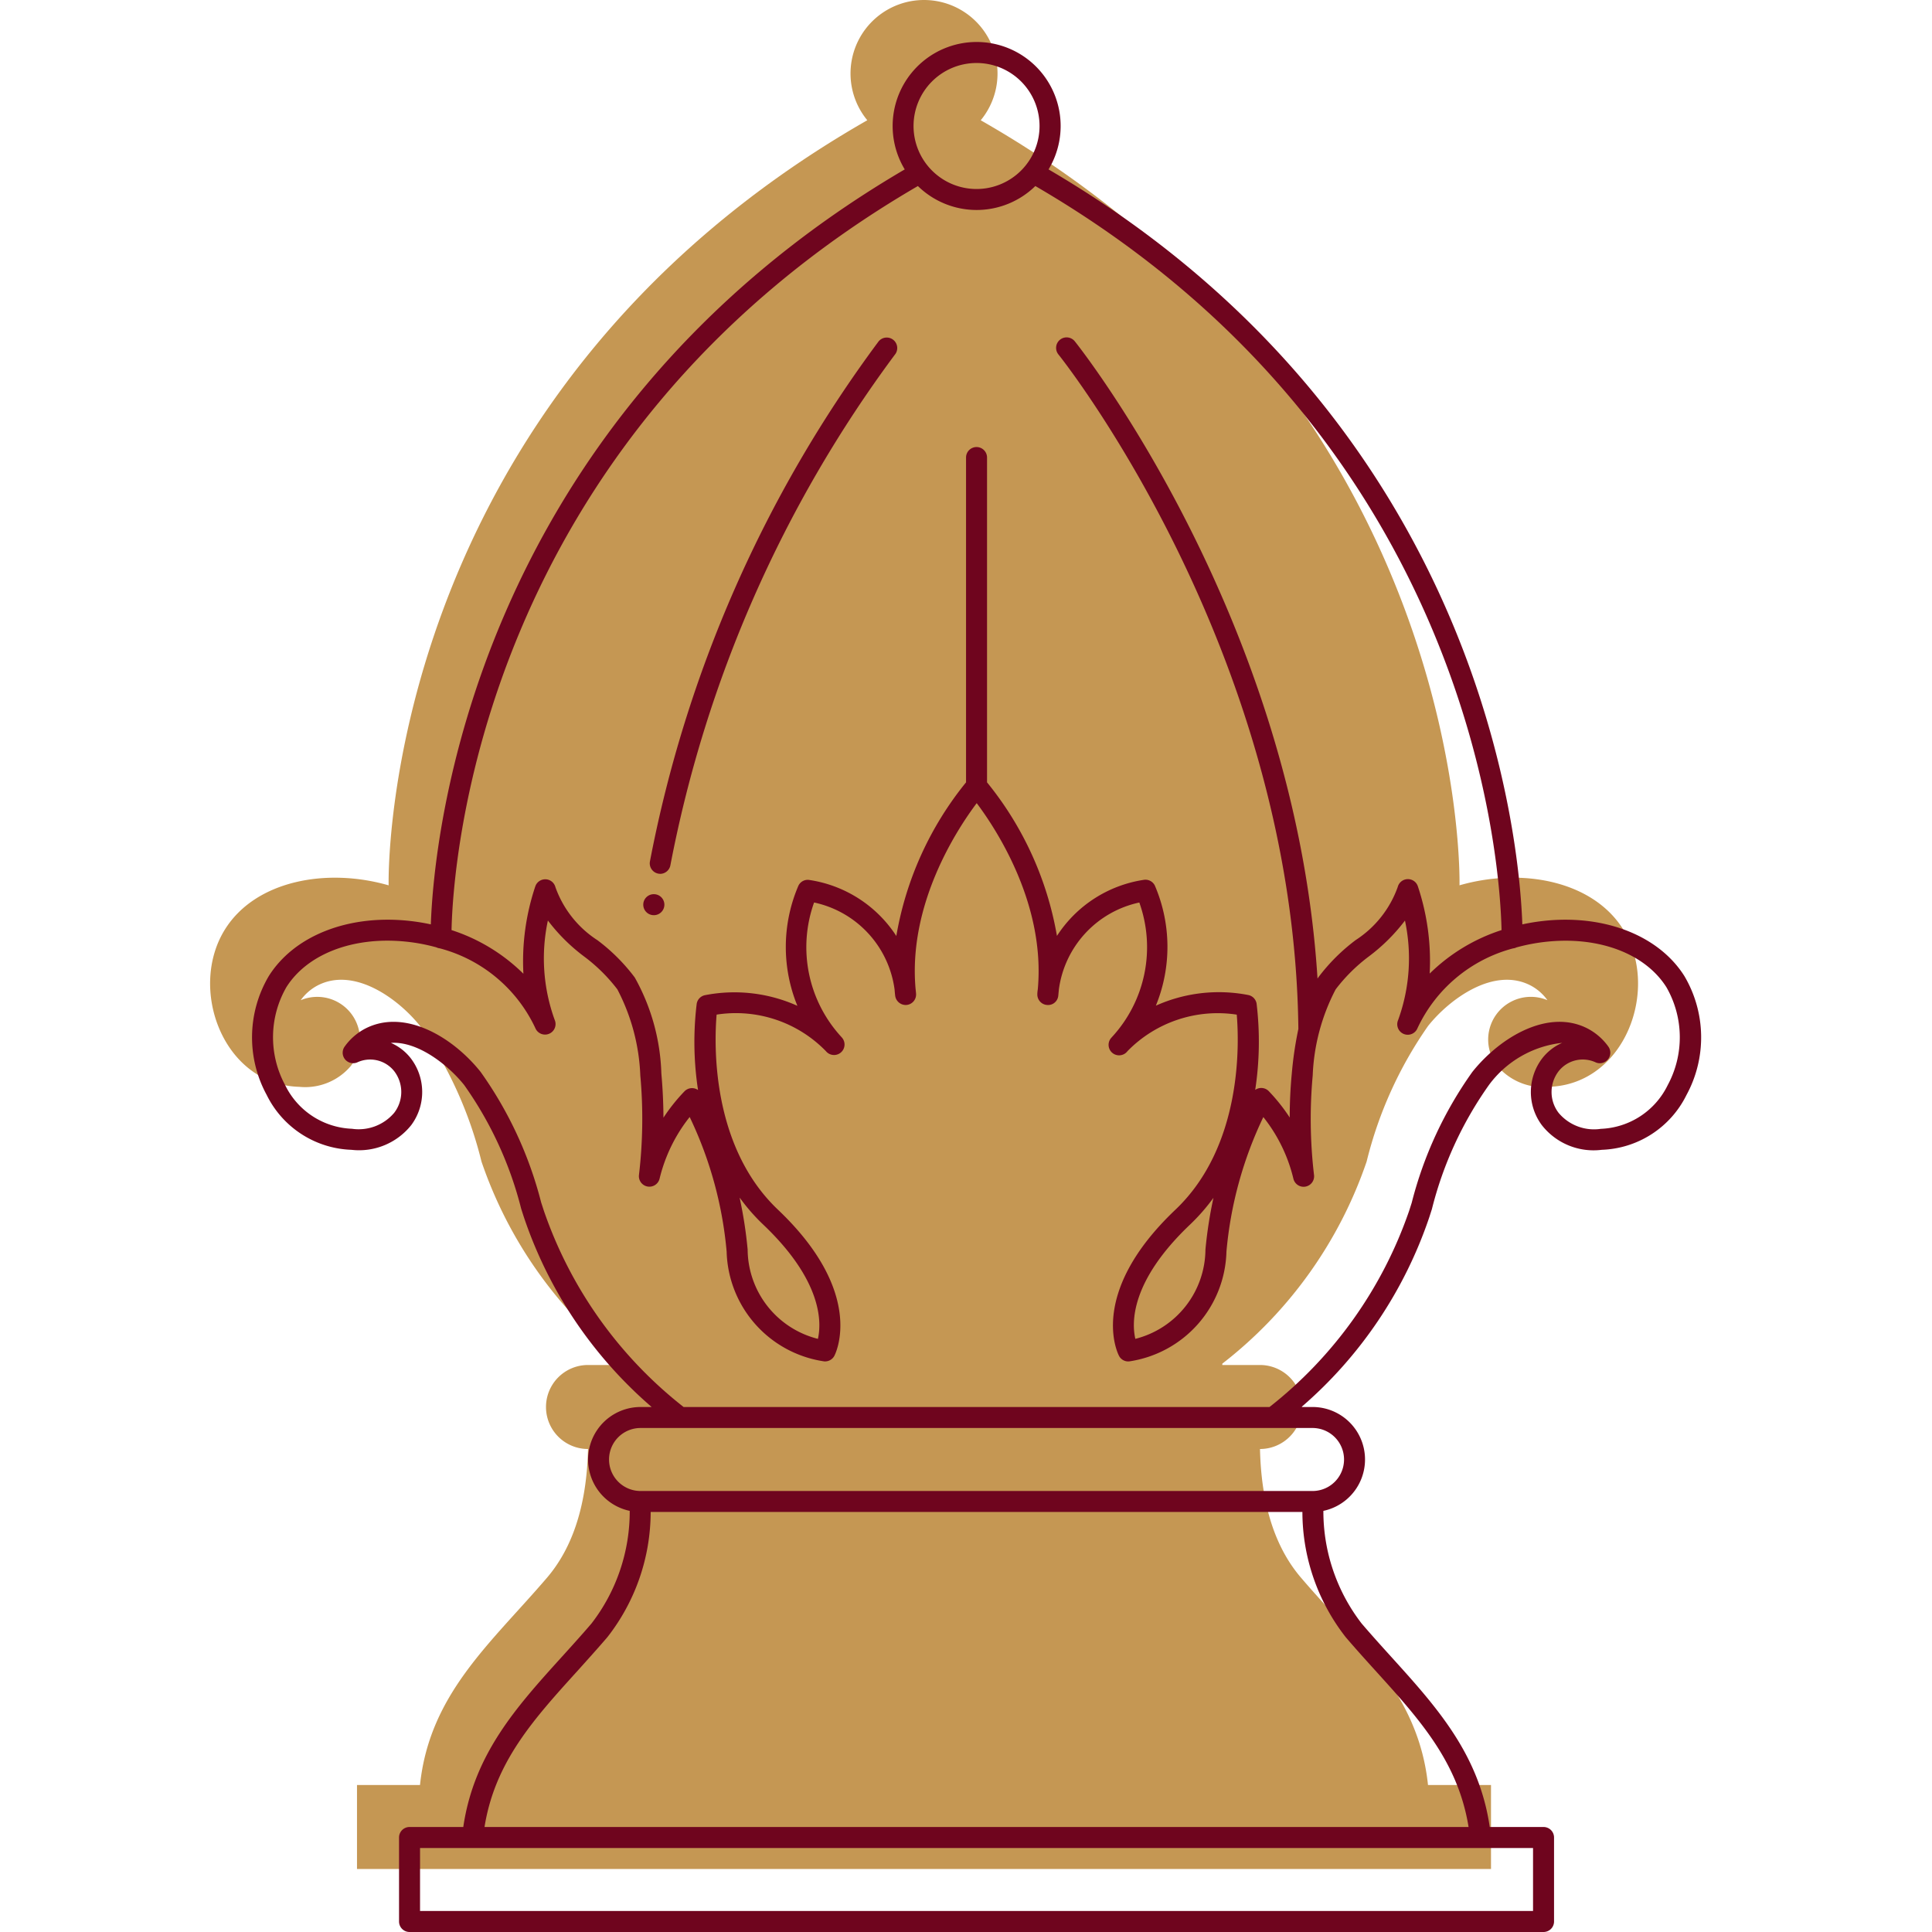 <?xml version="1.0" encoding="UTF-8"?>
<svg xmlns="http://www.w3.org/2000/svg" width="92" height="92" viewBox="0 0 92 92">
  <g transform="translate(-4280 -2537)">
    <rect width="92" height="92" transform="translate(4280 2537)" fill="none"></rect>
    <path d="M36.7,5.726c23.4,13.382,22.8,36.438,22.8,36.438v-.006c2.973-.856,6.335-.214,7.784,2.083,1.788,2.835.1,7.407-3.529,7.512a2.846,2.846,0,0,1-2.435-.97,2.033,2.033,0,0,1,2.367-3.155,2.309,2.309,0,0,0-.8-.7c-1.733-.9-3.829.61-4.882,1.925a19.3,19.3,0,0,0-2.927,6.458,20.572,20.572,0,0,1-6.873,9.625V65H50a2,2,0,0,1,0,4c.071,3.244,1.04,5.062,1.958,6.135C54.63,78.257,57.547,80.666,58,85h3v4H7V85h3c.454-4.334,3.37-6.743,6.043-9.865C16.961,74.062,17.93,72.244,18,69a2,2,0,0,1,0-4h1.8v-.063a20.568,20.568,0,0,1-6.872-9.625,19.324,19.324,0,0,0-2.927-6.458c-1.053-1.315-3.15-2.828-4.882-1.925a2.314,2.314,0,0,0-.8.7,2.033,2.033,0,0,1,2.367,3.155,2.844,2.844,0,0,1-2.434.97c-3.624-.1-5.317-4.677-3.529-7.512,1.449-2.3,4.81-2.939,7.784-2.083l0,.006S7.894,19.108,31.3,5.726a3.5,3.5,0,1,1,5.176.249" transform="translate(4290 2537)" fill="#c59753"></path>
    <path d="M64,92.5H10a.5.5,0,0,1-.5-.5V88a.5.5,0,0,1,.5-.5h2.559c.508-3.481,2.549-5.735,4.705-8.115.464-.513.936-1.033,1.4-1.575a8.728,8.728,0,0,0,1.821-5.364A2.5,2.5,0,0,1,21,67.5h.529a20.625,20.625,0,0,1-6.082-9.035l-.131-.406A17.6,17.6,0,0,0,12.6,52.166c-.757-.945-2.2-2.093-3.488-2.005a2.416,2.416,0,0,1,.943.729,2.643,2.643,0,0,1,.03,3.181,3.175,3.175,0,0,1-2.855,1.182A4.677,4.677,0,0,1,3.2,52.645a5.736,5.736,0,0,1,.1-5.669c1.176-1.866,3.638-2.88,6.442-2.648a9.818,9.818,0,0,1,1.272.19c.133-3.868,1.84-23.815,22.567-35.951a4,4,0,1,1,6.848,0C61.149,20.7,62.857,40.65,62.99,44.518a9.8,9.8,0,0,1,1.271-.19c2.794-.231,5.266.781,6.444,2.648a5.743,5.743,0,0,1,.1,5.67,4.678,4.678,0,0,1-4.034,2.607,3.125,3.125,0,0,1-2.857-1.181,2.643,2.643,0,0,1,.029-3.182,2.421,2.421,0,0,1,.944-.73A5,5,0,0,0,61.4,52.166a17.588,17.588,0,0,0-2.716,5.91l-.125.389A20.645,20.645,0,0,1,52.472,67.5H53a2.5,2.5,0,0,1,.516,4.946,8.739,8.739,0,0,0,1.822,5.364c.465.543.936,1.064,1.4,1.577,2.155,2.38,4.195,4.633,4.7,8.113H64a.5.5,0,0,1,.5.5v4a.5.5,0,0,1-.5.5m-53.5-1h53v-3h-53Zm3.071-4H60.43c-.5-3.1-2.329-5.119-4.432-7.441-.472-.521-.949-1.049-1.42-1.6a9.7,9.7,0,0,1-2.061-5.96H21.482a9.69,9.69,0,0,1-2.06,5.96c-.47.549-.948,1.076-1.418,1.6C15.9,82.38,14.067,84.4,13.57,87.5M21,71.5H53a1.5,1.5,0,0,0,0-3H21a1.5,1.5,0,1,0,0,3Zm2.051-4h27.9A20.259,20.259,0,0,0,57.6,58.158l.123-.385a18.647,18.647,0,0,1,2.889-6.232c1.339-1.673,3.637-3.03,5.5-2.056a2.822,2.822,0,0,1,.974.853.5.5,0,0,1-.013.6.5.5,0,0,1-.578.157,1.462,1.462,0,0,0-1.776.415,1.628,1.628,0,0,0,0,1.985,2.2,2.2,0,0,0,2.011.759,3.7,3.7,0,0,0,3.181-2.078,4.789,4.789,0,0,0-.06-4.666c-.977-1.549-3.082-2.387-5.515-2.184a8.9,8.9,0,0,0-1.626.289.472.472,0,0,1-.163.047,6.991,6.991,0,0,0-4.55,3.8v0a.5.5,0,1,1-.922-.387h0a8.6,8.6,0,0,0,.326-4.738,8.7,8.7,0,0,1-1.72,1.708A8.045,8.045,0,0,0,54.1,47.614a9.654,9.654,0,0,0-1.092,4.1,22.721,22.721,0,0,0,.063,4.739.5.5,0,0,1-.983.175,7.519,7.519,0,0,0-1.431-2.934A18.615,18.615,0,0,0,48.9,60.1a5.429,5.429,0,0,1-4.628,5.228.493.493,0,0,1-.488-.265c-.063-.12-1.5-2.986,2.69-6.962,3.192-3.033,3.032-7.921,2.917-9.285a6.007,6.007,0,0,0-5.2,1.735.311.311,0,0,1-.023.028.5.5,0,0,1-.76-.65l.03-.034a6.314,6.314,0,0,0,1.313-6.418,4.9,4.9,0,0,0-3.83,4.135c-.009.1-.019.2-.029.3a.489.489,0,0,1-.535.444.5.5,0,0,1-.462-.518c0-.006,0-.09.022-.231.369-4.053-1.973-7.616-2.909-8.862-.937,1.246-3.278,4.809-2.909,8.862.018.142.022.225.022.231a.5.5,0,0,1-.462.518.508.508,0,0,1-.534-.444c-.012-.1-.021-.2-.029-.3a4.9,4.9,0,0,0-3.832-4.136,6.312,6.312,0,0,0,1.313,6.417.444.444,0,0,1,.029.035.5.5,0,0,1-.759.65c-.008-.008-.016-.018-.024-.027a5.98,5.98,0,0,0-5.2-1.736c-.116,1.364-.276,6.252,2.916,9.285,4.186,3.975,2.753,6.842,2.691,6.962a.5.5,0,0,1-.489.265A5.43,5.43,0,0,1,25.1,60.1a18.658,18.658,0,0,0-1.76-6.409,7.431,7.431,0,0,0-.608.886,7.6,7.6,0,0,0-.825,2.049.5.5,0,0,1-.573.375.5.5,0,0,1-.409-.55,22.848,22.848,0,0,0,.064-4.739,9.635,9.635,0,0,0-1.093-4.1,8.028,8.028,0,0,0-1.59-1.57,8.686,8.686,0,0,1-1.718-1.708,8.585,8.585,0,0,0,.326,4.738v0h0a.5.5,0,0,1-.923.387v0a6.991,6.991,0,0,0-4.551-3.8.473.473,0,0,1-.162-.047,8.757,8.757,0,0,0-1.628-.289c-2.425-.2-4.537.635-5.514,2.184a4.789,4.789,0,0,0-.059,4.666,3.7,3.7,0,0,0,3.18,2.078,2.217,2.217,0,0,0,2.011-.759,1.628,1.628,0,0,0,0-1.986A1.461,1.461,0,0,0,7.5,51.094a.5.5,0,0,1-.579-.158.5.5,0,0,1-.01-.6,2.8,2.8,0,0,1,.972-.851c1.871-.973,4.164.383,5.5,2.056a18.637,18.637,0,0,1,2.883,6.213l.13.4A20.24,20.24,0,0,0,23.05,67.5m2.67-9.961A20.706,20.706,0,0,1,26.1,60a4.42,4.42,0,0,0,3.346,4.255c.173-.758.236-2.738-2.6-5.437a9.175,9.175,0,0,1-1.122-1.283m22.56,0a9.307,9.307,0,0,1-1.122,1.283c-2.838,2.7-2.777,4.674-2.6,5.437A4.42,4.42,0,0,0,47.9,60.005a20.717,20.717,0,0,1,.381-2.466M16.462,42.371h.02a.5.5,0,0,1,.465.376,5.005,5.005,0,0,0,2,2.524,8.866,8.866,0,0,1,1.777,1.775,9.941,9.941,0,0,1,1.267,4.57q.094,1.045.1,2.107a8.612,8.612,0,0,1,1-1.254.5.5,0,0,1,.647-.063,15.149,15.149,0,0,1-.065-4.1.5.5,0,0,1,.407-.419,7.321,7.321,0,0,1,4.389.509,7.393,7.393,0,0,1,.05-5.723.493.493,0,0,1,.542-.266,5.994,5.994,0,0,1,4.119,2.664A15.837,15.837,0,0,1,36.5,37.755V22.288a.5.5,0,0,1,1,0V37.755a15.858,15.858,0,0,1,3.329,7.312A5.988,5.988,0,0,1,44.948,42.4a.5.5,0,0,1,.541.266,7.392,7.392,0,0,1,.05,5.723,7.323,7.323,0,0,1,4.39-.509.5.5,0,0,1,.408.419,15.292,15.292,0,0,1-.067,4.1.5.5,0,0,1,.648.063,8.569,8.569,0,0,1,.995,1.253q0-1.061.1-2.106a17.565,17.565,0,0,1,.312-2.111c-.2-18.027-11.305-31.97-11.417-32.108a.5.5,0,1,1,.777-.629c.11.135,10.47,13.138,11.552,30.338l.04-.06a8.9,8.9,0,0,1,1.779-1.775,5.014,5.014,0,0,0,2-2.524.5.5,0,0,1,.958-.038,11.245,11.245,0,0,1,.564,4.159A8.678,8.678,0,0,1,62,44.79c-.062-2.956-1.259-23.246-22.2-35.431a4,4,0,0,1-5.593,0C13.26,21.543,12.062,41.834,12,44.79a8.667,8.667,0,0,1,3.422,2.079,11.217,11.217,0,0,1,.566-4.159.5.5,0,0,1,.473-.339M37,3.5a3,3,0,1,0,3,3,3,3,0,0,0-3-3M21.635,44.08a.5.5,0,0,1-.505-.5.5.5,0,0,1,.494-.5h.011a.5.5,0,0,1,0,1m.3-1.97a.437.437,0,0,1-.088-.008.5.5,0,0,1-.4-.58,60.624,60.624,0,0,1,10.88-24.753.5.5,0,1,1,.777.629A59.575,59.575,0,0,0,22.422,41.7a.5.5,0,0,1-.492.412" transform="translate(4289.502 2536.5)" fill="#6f051e"></path>
  </g>
</svg>
